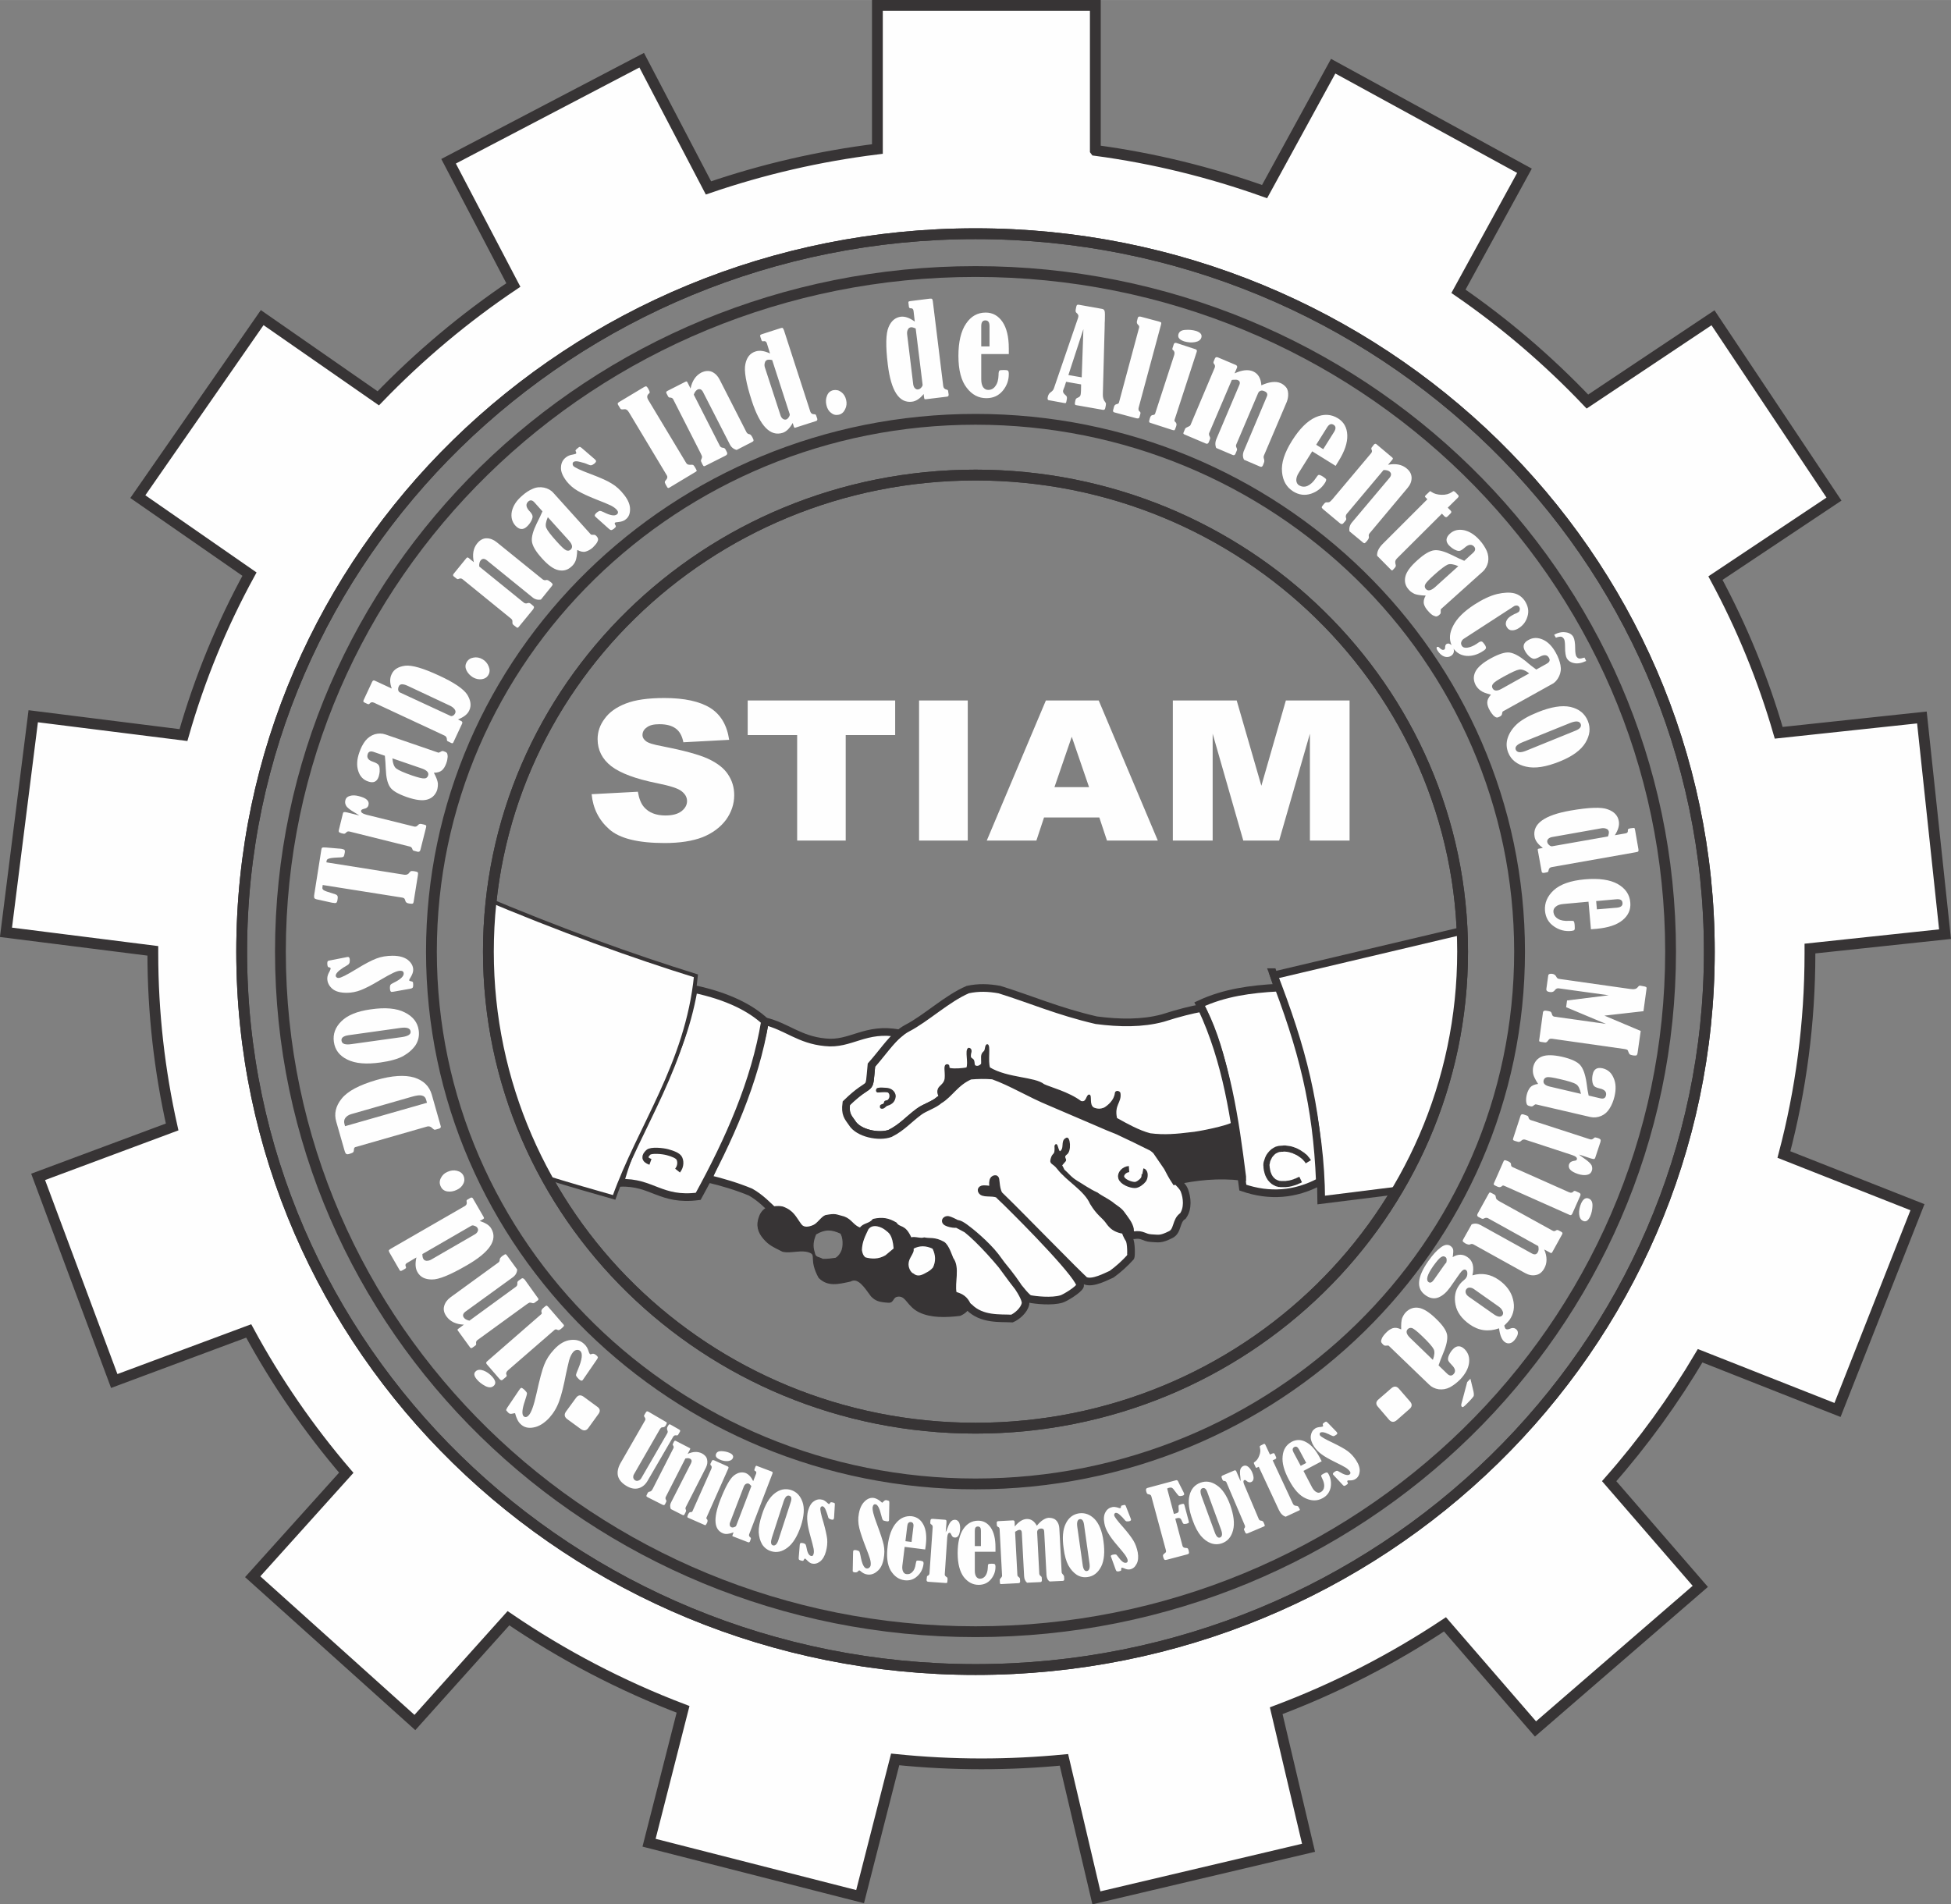 <?xml version="1.0" encoding="UTF-8"?>
<!DOCTYPE svg PUBLIC "-//W3C//DTD SVG 1.1//EN" "http://www.w3.org/Graphics/SVG/1.1/DTD/svg11.dtd">
<!-- Creator: CorelDRAW X8 -->
<svg xmlns="http://www.w3.org/2000/svg" xml:space="preserve" width="127.394mm" height="124.357mm" version="1.1" style="shape-rendering:geometricPrecision; text-rendering:geometricPrecision; image-rendering:optimizeQuality; fill-rule:evenodd; clip-rule:evenodd"
viewBox="0 0 12739 12435"
 xmlns:xlink="http://www.w3.org/1999/xlink">
 <rect x="0" y="0" width="12739" height="12435" fill="#808080" stroke="none"/>
 <defs>
  <style type="text/css">
   <![CDATA[
    .str1 {stroke:#373435;stroke-width:49.998}
    .str0 {stroke:#373435;stroke-width:70.557}
    .str5 {stroke:#373435;stroke-width:24.999}
    .str3 {stroke:#373435;stroke-width:7.62}
    .str2 {stroke:#373435;stroke-width:49.998}
    .str4 {stroke:#373435;stroke-width:39.998}
    .fil2 {fill:none}
    .fil0 {fill:#FEFEFE}
    .fil4 {fill:#373435}
    .fil1 {fill:#FEFEFE;fill-rule:nonzero}
    .fil3 {fill:#373435;fill-rule:nonzero}
   ]]>
  </style>
   <clipPath id="id0">
    <path d="M6370 3102c1756,0 3180,1393 3180,3112 0,1719 -1424,3112 -3180,3112 -1757,0 -3181,-1393 -3181,-3112 0,-1719 1424,-3112 3181,-3112z"/>
   </clipPath>
 </defs>
 <g id="Camada_x0020_1">
  <path class="fil0 str0" d="M7152 982c382,51 752,143 1105,269l448 -819 1249 683 -431 787c306,211 588,453 842,720l820 -547 790 1184 -774 516c172,319 311,657 413,1010l935 -100 151 1415 -882 94c0,10 0,21 0,31 0,453 -59,894 -170,1314l872 344 -522 1324 -897 -354c-172,291 -371,566 -594,819l595 687 -1076 931 -591 -683c-342,227 -711,417 -1102,564l211 895 -1385 327 -212 -901c-178,17 -357,26 -539,26 -190,0 -378,-10 -563,-29l-229 896 -1378 -352 222 -871c-405,-154 -788,-355 -1140,-595l-611 681 -1059 -952 611 -679c-244,-285 -458,-595 -637,-926l-878 327 -497 -1333 875 -326c-82,-366 -126,-745 -126,-1134 0,-6 0,-11 0,-16l-959 -121 178 -1411 981 123c105,-368 250,-720 431,-1051l-729 -506 812 -1169 758 527c266,-276 562,-525 882,-740l-423 -808 1261 -660 436 834c353,-121 722,-207 1103,-254l0 -938 1423 0 0 947zm-782 544c2646,0 4791,2099 4791,4688 0,2589 -2145,4688 -4791,4688 -2646,0 -4792,-2099 -4792,-4688 0,-2589 2146,-4688 4792,-4688z"/>
  <path class="fil1" d="M3863 5186l302 -16c7,43 20,77 40,100 32,37 79,55 140,55 45,0 80,-9 105,-28 24,-19 36,-41 36,-66 0,-24 -11,-45 -35,-64 -23,-19 -77,-36 -162,-53 -139,-28 -238,-65 -298,-111 -59,-46 -89,-105 -89,-177 0,-47 15,-92 46,-133 30,-42 76,-75 138,-99 61,-24 145,-36 252,-36 131,0 231,22 300,65 69,44 109,113 123,208l-299 16c-8,-42 -25,-72 -50,-90 -26,-19 -61,-28 -106,-28 -37,0 -64,6 -83,21 -19,13 -28,30 -28,51 0,14 8,27 23,39 15,12 51,23 107,33 138,27 237,54 297,81 60,28 104,61 131,102 27,40 41,85 41,136 0,58 -18,112 -54,162 -37,49 -88,87 -153,113 -65,25 -148,38 -247,38 -174,0 -295,-30 -362,-90 -68,-60 -106,-136 -115,-229zm1019 -612l963 0 0 226 -323 0 0 689 -317 0 0 -689 -323 0 0 -226zm1119 0l318 0 0 915 -318 0 0 -915zm1177 764l-361 0 -50 151 -324 0 386 -915 345 0 386 915 -332 0 -50 -151zm-67 -198l-113 -329 -113 329 226 0zm547 -566l417 0 161 557 160 -557 416 0 0 915 -259 0 0 -698 -201 698 -234 0 -200 -698 0 698 -260 0 0 -915z"/>
  <path class="fil2 str0" d="M6370 1526c2646,0 4791,2099 4791,4688 0,2589 -2145,4688 -4791,4688 -2646,0 -4792,-2099 -4792,-4688 0,-2589 2146,-4688 4792,-4688z"/>
  <path class="fil2 str0" d="M6370 1773c2506,0 4538,1989 4538,4441 0,2452 -2032,4441 -4538,4441 -2506,0 -4539,-1989 -4539,-4441 0,-2452 2033,-4441 4539,-4441z"/>
  <path class="fil2 str0" d="M6370 2738c1961,0 3552,1557 3552,3476 0,1919 -1591,3476 -3552,3476 -1962,0 -3553,-1557 -3553,-3476 0,-1919 1591,-3476 3553,-3476z"/>
  <path class="fil1" d="M3842 9324c-13,19 -30,21 -49,8l-89 -65c-19,-14 -22,-31 -8,-50l65 -89c14,-19 30,-21 49,-8l90 66c19,13 21,30 7,48l-65 90zm393 -105l113 66c4,2 6,4 6,6 0,3 -2,8 -7,17 -5,8 -11,12 -18,12 -5,0 -9,1 -11,2 -3,2 -6,6 -10,12l-168 292c-5,8 -6,16 -5,24 2,7 6,13 13,17 7,4 14,4 21,1 8,-3 14,-8 18,-15l169 -292c2,-5 4,-8 4,-11 0,-3 -1,-6 -3,-12 -3,-8 -2,-16 4,-26 4,-7 7,-11 10,-11 2,-1 5,0 8,2l56 32c7,4 8,9 4,15l-7 12c-3,6 -5,9 -7,10 -2,1 -4,2 -8,1 -10,-2 -17,1 -22,10l-165 284c-15,27 -35,44 -60,51 -24,7 -51,2 -78,-14 -31,-18 -50,-40 -57,-66 -6,-26 0,-55 18,-86l158 -275c5,-7 4,-15 -2,-23 -3,-4 -4,-7 -4,-8 0,-2 2,-6 5,-11 5,-10 10,-16 12,-18 3,-2 7,-1 13,2zm255 275c35,-16 66,-17 94,-3 18,10 30,23 33,40 4,17 1,35 -8,53l-131 257c-3,6 -3,12 0,17 3,4 2,12 -4,22 -4,9 -7,13 -9,14 -2,1 -6,0 -10,-2l-75 -38c-6,-15 -6,-30 2,-44l130 -255c7,-14 5,-24 -7,-30 -7,-4 -17,-4 -30,-1l-128 251c-3,6 -2,13 2,20 3,4 3,8 0,14l-7 14c-3,6 -9,7 -18,2l-95 -48c-5,-3 -8,-5 -8,-7 -1,-2 0,-5 3,-11l5 -10c3,-5 6,-8 11,-8 5,-1 10,-3 12,-5 3,-2 6,-7 11,-16l134 -263c3,-6 2,-12 -2,-18 -3,-4 -3,-7 -1,-11l7 -15c3,-5 7,-7 12,-4l87 45c4,1 6,3 7,5 0,1 -1,4 -2,7l-15 28zm273 -7c21,9 28,21 22,35 -5,11 -16,17 -33,19 -17,1 -35,-2 -52,-10 -23,-10 -31,-23 -24,-38 5,-12 17,-18 36,-17 19,1 36,4 51,11zm-124 71l9 -18c2,-6 7,-7 15,-4l87 39c7,3 8,7 6,13l-141 317c-2,4 -3,7 -3,9 0,1 1,3 3,5 6,6 6,13 3,22 -5,10 -8,16 -10,17 -2,2 -5,2 -10,-1l-107 -47c-2,-2 -3,-3 -3,-6 0,-2 2,-7 5,-15 5,-10 10,-15 15,-15 7,1 12,-1 14,-7l122 -274c5,-11 4,-19 -3,-25 -3,-2 -3,-5 -2,-10zm279 114l19 -49c3,-8 1,-14 -5,-17 -4,-2 -6,-3 -6,-6 -1,-1 0,-5 2,-10l4 -11c2,-4 3,-7 5,-7 2,-1 5,0 9,2l90 34c5,2 8,4 9,6 0,3 0,7 -3,13l-150 391c-3,8 -1,15 7,21 4,3 5,7 3,11l-5 15c-3,6 -7,8 -12,6l-98 -38c-3,-1 -5,-2 -5,-4 0,-1 1,-6 5,-15 0,-2 1,-4 3,-8 -28,11 -51,14 -68,7 -60,-23 -66,-95 -20,-216 34,-87 63,-140 89,-161 27,-21 52,-26 78,-17 19,8 36,26 49,53zm-12 32c-7,-9 -13,-14 -18,-16 -6,-2 -13,-1 -19,3 -6,4 -10,10 -13,18l-89 232c-3,7 -3,13 -2,20 2,6 6,10 11,12 5,2 11,2 18,-1 7,-2 11,-5 13,-9l99 -259zm260 26c36,12 60,38 74,78 14,40 10,92 -10,155 -23,68 -52,116 -88,143 -35,27 -72,35 -108,23 -25,-8 -44,-23 -58,-45 -13,-22 -20,-49 -22,-78 -1,-31 6,-69 21,-115 21,-66 49,-113 83,-139 34,-27 70,-34 108,-22zm-3 79c8,-24 5,-38 -9,-42 -15,-5 -27,7 -37,36l-77 238c-9,29 -7,45 6,50 15,5 28,-7 37,-36l80 -246zm288 17l-5 85c-1,3 -1,5 -2,7 -1,6 -7,7 -18,4 -7,-2 -11,-4 -14,-7 -3,-2 -5,-8 -7,-17 -3,-10 -7,-22 -13,-37 -6,-15 -13,-23 -21,-25 -3,-1 -6,0 -8,2 -4,2 -5,5 -6,9 -3,9 3,41 20,95 13,47 21,83 24,108 2,25 0,52 -8,81 -8,30 -21,52 -39,66 -17,13 -35,17 -53,13 -11,-3 -22,-11 -32,-22 -6,-6 -10,-10 -12,-10 -3,-1 -5,1 -7,5 -2,5 -4,8 -6,9 -2,1 -7,0 -15,-2 -7,-2 -11,-4 -12,-6 -2,-3 -2,-6 -2,-11l7 -85c1,-4 1,-7 2,-8 1,-5 8,-6 21,-3 7,2 11,4 14,7 2,2 4,8 6,17 6,36 16,56 30,59 9,3 14,-1 17,-12 3,-9 3,-22 0,-37 -3,-16 -10,-42 -20,-78 -11,-39 -18,-71 -20,-95 -3,-25 -2,-49 4,-72 9,-31 21,-52 39,-63 17,-12 35,-15 54,-10 10,2 20,9 31,19 5,5 9,8 11,9 4,1 6,-1 8,-5 2,-4 4,-6 6,-6 3,-1 8,0 16,2 4,1 8,3 9,4 1,2 1,5 1,10zm309 -13c2,-1 6,-5 13,-12 4,-4 10,-6 15,-5 2,0 7,2 17,5 1,2 2,7 2,13l-2 104c0,5 0,8 0,9 -1,4 -2,6 -5,7 -2,1 -8,1 -16,-1 -11,-2 -17,-4 -19,-7 -3,-3 -7,-15 -12,-35 -10,-43 -23,-66 -36,-68 -10,-2 -16,4 -19,18 -3,17 6,54 27,109 24,64 39,110 45,138 6,28 6,58 0,90 -7,39 -21,66 -43,83 -21,18 -43,24 -66,20 -14,-2 -27,-9 -39,-19 -4,-4 -8,-7 -11,-7 -3,0 -5,1 -7,4 -5,7 -13,10 -26,8 -4,-1 -7,-3 -9,-4 -1,-2 -2,-6 -1,-13l2 -101c0,-13 1,-20 1,-21 1,-5 7,-7 17,-6 14,3 22,6 24,11 2,4 4,13 7,27 9,51 22,79 39,82 7,1 13,-1 18,-5 4,-4 8,-9 9,-16 2,-13 0,-28 -6,-47 -6,-19 -14,-40 -23,-63 -22,-56 -37,-100 -45,-132 -8,-32 -9,-64 -3,-95 6,-35 19,-62 38,-80 19,-19 40,-26 62,-22 15,3 33,13 52,31zm147 288l-15 122c-2,17 0,30 5,40 5,10 13,15 22,16 16,2 28,-3 39,-15 11,-11 18,-28 21,-51 2,-11 4,-19 6,-21 3,-2 10,-2 22,-1 11,2 18,4 20,6 3,3 4,8 3,17 -4,31 -17,57 -40,78 -23,22 -51,31 -84,27 -38,-5 -67,-26 -90,-63 -22,-38 -29,-91 -20,-160 8,-68 27,-119 56,-152 28,-33 63,-47 102,-43 34,5 59,23 76,56 17,33 22,77 15,133l-4 28 -134 -17zm45 -32l12 -99c3,-19 -3,-29 -16,-31 -14,-1 -22,7 -24,26l-12 99 40 5zm223 -64c3,-5 7,-13 11,-25 9,-26 18,-41 26,-47 7,-7 16,-9 25,-9 12,1 20,8 26,19 5,12 7,27 6,44 -3,37 -15,55 -35,53 -11,0 -18,-7 -23,-20 -3,-7 -6,-11 -10,-11 -9,0 -14,9 -16,29l-16 240c-1,8 2,13 9,18 7,3 10,9 9,17l-1 13c0,5 -1,8 -2,9 -1,2 -4,2 -9,2l-114 -8c-8,-1 -11,-5 -11,-12l2 -17c0,-5 2,-9 5,-10 7,-3 11,-8 12,-15l21 -303c0,-7 -2,-12 -6,-15 -5,-3 -8,-6 -9,-8 -1,-2 -1,-7 0,-15 0,-8 2,-12 4,-14 2,-1 6,-2 11,-2l81 6c4,0 6,2 8,4 1,2 1,7 1,15l-5 62zm190 128l0 124c0,16 3,29 9,38 6,9 15,14 24,14 16,0 28,-7 37,-20 9,-13 14,-30 15,-53 0,-12 1,-19 3,-21 2,-3 9,-4 22,-4 11,0 18,1 20,3 3,2 5,8 5,17 0,31 -10,58 -30,82 -20,24 -47,36 -80,36 -38,0 -70,-17 -97,-51 -26,-35 -40,-87 -40,-156 0,-69 13,-122 37,-158 25,-36 57,-54 97,-54 34,0 61,15 82,45 21,31 31,74 31,130l0 28 -135 0zm40 -37l0 -100c0,-19 -6,-28 -20,-28 -14,0 -20,9 -20,28l0 100 40 0zm365 -133c27,-33 53,-50 78,-52 11,0 22,2 32,6 10,4 19,12 26,24 7,12 10,25 11,40l15 285c0,5 3,10 8,15 5,5 8,10 8,16l1 15c0,7 -3,11 -10,11l-85 4c-13,-8 -20,-23 -21,-43l-15 -283c0,-14 -7,-20 -21,-20 -8,1 -15,3 -19,8 -4,4 -6,10 -6,16l14 272c1,6 4,11 10,15 4,3 6,6 6,9l1 18c0,7 -3,11 -9,12l-88 4c-12,-10 -18,-24 -19,-43l-15 -283c0,-13 -6,-20 -17,-19 -4,0 -12,3 -22,10 -1,0 -3,1 -5,2l15 283c0,5 4,10 10,14 4,3 7,7 7,11l1 17c0,7 -4,11 -11,11l-113 6c-5,0 -8,-2 -8,-7l-1 -20c-1,-3 2,-7 7,-13 6,-6 8,-11 8,-14l-16 -304c0,-8 -4,-13 -11,-16 -4,-2 -7,-5 -7,-11l-1 -16c0,-6 4,-10 11,-10l95 -5c7,0 10,3 11,9l1 31c25,-31 51,-48 78,-49 27,-1 49,13 66,44zm276 -81c37,-5 71,7 101,37 29,30 49,78 58,144 10,71 5,127 -15,167 -21,40 -50,63 -88,68 -26,4 -50,-1 -72,-15 -21,-14 -39,-34 -54,-61 -14,-26 -25,-63 -31,-112 -10,-69 -5,-123 14,-161 19,-39 48,-61 87,-67zm32 72c-4,-25 -13,-36 -27,-34 -15,2 -21,19 -17,49l35 248c4,30 13,44 28,42 15,-3 21,-19 17,-49l-36 -256zm274 -117l31 79c1,3 2,5 2,7 1,5 -4,9 -14,11 -8,1 -13,1 -17,0 -3,-1 -8,-5 -13,-12 -7,-9 -16,-18 -28,-29 -11,-11 -21,-15 -29,-14 -3,1 -5,2 -7,6 -2,3 -2,6 -2,10 2,10 21,36 59,78 32,37 54,66 67,88 13,21 22,47 28,76 5,31 3,57 -8,76 -10,20 -24,31 -43,35 -11,2 -24,0 -38,-7 -8,-3 -13,-4 -15,-4 -3,1 -4,3 -4,8 0,5 0,9 -1,11 -2,1 -7,3 -15,5 -7,1 -12,0 -14,-1 -2,-2 -4,-5 -6,-10l-29 -80c-2,-4 -2,-6 -3,-7 -1,-6 5,-10 19,-12 7,-1 12,-1 15,0 3,1 7,6 13,14 21,29 38,43 52,40 9,-1 12,-7 11,-18 -2,-9 -8,-21 -17,-34 -9,-12 -26,-33 -51,-62 -26,-30 -45,-56 -58,-78 -13,-21 -22,-43 -26,-66 -6,-32 -3,-56 8,-74 10,-18 25,-28 45,-32 10,-2 22,0 36,4 7,3 12,4 14,3 3,0 5,-3 5,-7 0,-4 1,-7 3,-9 2,-1 7,-2 15,-4 5,-1 8,-1 10,0 1,1 3,4 5,9zm322 80l47 177c2,9 10,14 22,14 6,0 10,1 12,3 2,1 4,6 6,12 3,11 3,18 2,20 -1,3 -5,5 -11,7l-133 35c-7,2 -12,2 -15,0 -4,-3 -6,-9 -9,-18 -1,-6 -2,-10 -1,-12 0,-2 3,-5 7,-9 7,-5 11,-9 12,-11 1,-3 1,-7 0,-11l-95 -352c-1,-5 -3,-8 -6,-10 -2,-2 -8,-4 -15,-5 -6,-1 -9,-5 -11,-13 0,0 -2,-5 -3,-12 -1,-9 2,-14 10,-16l182 -49c5,-2 9,-2 12,0 3,1 5,5 8,11 1,1 1,3 2,5l31 61c2,4 3,7 4,10 1,6 -2,11 -12,13 -12,3 -20,3 -25,-1 -4,-4 -12,-14 -24,-30 -7,-11 -13,-17 -18,-20 -5,-3 -11,-3 -20,-1 -2,1 -6,2 -12,5l44 166 15 -4c8,-2 13,-6 15,-10 2,-4 2,-11 1,-20 -1,-11 -1,-17 0,-21 1,-3 7,-6 18,-9 8,-2 13,-3 15,-1 2,1 4,3 5,8l28 105c1,5 1,8 0,10 -1,1 -6,3 -14,6 -10,2 -17,2 -21,0 -3,-3 -7,-10 -12,-23 -5,-12 -14,-17 -27,-14l-14 4zm164 -235c36,-13 71,-8 106,16 36,23 65,66 88,128 24,68 31,123 19,167 -11,43 -35,71 -71,84 -25,9 -49,9 -74,0 -24,-9 -45,-25 -65,-48 -19,-23 -38,-57 -54,-103 -24,-65 -31,-119 -20,-161 10,-42 34,-69 71,-83zm46 64c-8,-24 -19,-33 -33,-28 -14,5 -16,22 -6,51l86 235c10,29 22,41 35,36 15,-6 17,-23 7,-51l-89 -243zm216 -74c1,-5 0,-14 -1,-26 -4,-27 -3,-45 1,-54 4,-9 10,-15 18,-19 12,-5 22,-3 32,5 10,8 19,20 26,36 14,34 12,56 -7,64 -10,4 -20,1 -30,-8 -6,-5 -10,-7 -14,-5 -8,3 -8,14 0,32l94 222c3,7 8,11 16,11 8,1 13,5 16,12l5 12c2,4 3,7 2,9 0,2 -3,4 -8,6l-104 44c-7,3 -12,1 -15,-6l-7 -15c-2,-5 -2,-9 1,-12 5,-6 6,-12 3,-19l-119 -279c-2,-6 -6,-10 -12,-11 -6,0 -10,-1 -11,-3 -2,-1 -4,-5 -7,-13 -3,-7 -4,-12 -3,-14 2,-3 4,-5 9,-7l75 -32c3,-1 6,-1 8,0 3,2 5,6 8,14l24 56zm119 -94l-11 5c-3,1 -5,2 -6,2 -1,-1 -2,-2 -4,-6l-9 -19c-2,-4 -2,-7 -2,-8 0,-2 2,-3 6,-6 12,-8 22,-21 29,-40 8,-19 9,-36 5,-52 -1,-5 -2,-9 -1,-11 1,-1 4,-3 8,-5l18 -9c4,-2 8,0 11,7l29 62 17 -7c7,-3 11,-2 14,4l9 20c3,6 1,10 -5,13l-17 8 132 283c4,9 12,14 22,14 5,0 9,2 12,4 2,2 5,7 9,15 2,5 3,7 3,8 -1,1 -3,2 -7,4l-86 40c-18,-5 -33,-20 -44,-43l-132 -283zm292 27l57 109c8,14 17,24 27,29 10,6 19,6 28,1 13,-7 21,-18 23,-34 2,-16 -2,-34 -12,-54 -6,-11 -8,-18 -7,-21 0,-3 6,-7 17,-13 10,-5 16,-7 20,-7 4,1 8,5 12,13 14,27 18,56 12,87 -7,30 -24,54 -54,69 -33,18 -70,18 -109,0 -40,-18 -76,-58 -108,-119 -33,-61 -47,-113 -42,-157 4,-43 24,-74 59,-93 30,-16 62,-16 94,2 33,17 62,50 89,100l13 25 -119 63zm18 -52l-47 -88c-9,-17 -19,-22 -31,-16 -12,7 -14,18 -5,35l47 88 36 -19zm139 -264l59 61c2,2 3,4 4,6 3,4 0,10 -9,15 -6,4 -11,7 -15,7 -3,0 -9,-2 -17,-6 -9,-5 -21,-10 -36,-16 -15,-5 -26,-5 -33,-1 -2,1 -4,4 -4,8 -1,3 0,7 2,10 6,9 34,25 85,49 43,21 76,39 96,54 20,15 39,35 55,60 17,26 25,51 23,73 -2,22 -11,38 -26,48 -10,7 -22,10 -38,10 -8,-1 -13,0 -15,2 -3,1 -3,4 -1,8 3,5 3,8 3,11 -1,2 -5,5 -12,10 -6,4 -10,5 -13,5 -2,-1 -6,-3 -9,-7l-58 -62c-3,-3 -5,-5 -5,-6 -3,-5 1,-11 12,-18 6,-4 11,-6 14,-6 3,0 9,3 17,8 31,19 52,24 64,17 8,-5 9,-12 3,-21 -6,-8 -15,-17 -28,-25 -14,-8 -37,-21 -71,-37 -36,-18 -65,-34 -85,-49 -20,-14 -37,-32 -50,-51 -17,-27 -24,-51 -21,-71 3,-21 12,-36 28,-47 9,-6 21,-9 36,-10 7,-1 12,-2 14,-3 3,-2 3,-5 1,-9 -1,-4 -2,-7 0,-9 1,-2 5,-5 12,-10 4,-2 7,-4 9,-4 2,1 5,3 9,6zm539 -137c15,17 14,34 -4,49l-83 73c-18,15 -35,14 -50,-3l-72 -84c-16,-17 -15,-34 3,-49l84 -73c18,-15 34,-14 49,3l73 84z"/>
  <path class="fil1" d="M3363 9228c-2,0 -9,1 -22,4 -8,1 -15,0 -21,-6 -2,-1 -6,-7 -15,-17 0,-4 3,-9 7,-17l77 -114c5,-6 7,-10 8,-11 3,-3 7,-5 10,-4 3,1 9,5 18,13 10,10 15,17 16,22 0,6 -4,21 -13,48 -19,55 -22,90 -9,102 10,9 22,7 34,-7 16,-17 33,-64 50,-141 20,-90 36,-152 50,-187 14,-36 35,-69 65,-101 35,-38 71,-58 108,-62 37,-4 66,5 88,26 15,13 24,30 30,50 2,8 5,13 8,16 2,2 6,2 11,0 10,-5 21,-1 33,10 5,5 7,8 8,11 0,3 -2,8 -7,15l-77 112c-10,14 -15,22 -16,23 -5,5 -13,3 -23,-6 -14,-14 -21,-23 -20,-29 1,-6 5,-18 13,-36 27,-64 32,-104 15,-120 -7,-6 -14,-8 -23,-7 -8,1 -15,5 -22,12 -11,12 -21,31 -28,56 -6,25 -13,54 -20,87 -15,79 -30,139 -45,180 -15,42 -37,78 -65,109 -33,35 -67,56 -101,62 -35,7 -63,0 -85,-21 -16,-14 -28,-38 -37,-72zm-249 -220c-20,-23 -22,-41 -7,-54 12,-11 29,-12 51,-4 21,8 40,22 57,41 22,25 25,45 8,59 -13,12 -31,12 -54,1 -22,-12 -41,-26 -55,-43zm189 -16l-20 17c-6,6 -13,5 -20,-3l-84 -97c-6,-7 -6,-13 1,-19l348 -303c5,-4 8,-7 9,-9 1,-2 1,-4 -1,-9 -3,-9 0,-18 10,-27 11,-10 18,-15 21,-16 3,-1 7,2 12,7l102 118c2,3 2,6 1,8 -2,3 -7,8 -16,16 -11,10 -19,13 -26,9 -8,-5 -15,-4 -20,1l-303 263c-11,10 -15,20 -9,31 2,5 0,9 -5,13zm-274 -342c-51,-2 -89,-20 -113,-53 -17,-23 -22,-45 -16,-68 6,-22 20,-42 42,-58l311 -226c7,-5 10,-11 10,-20 0,-7 6,-15 18,-24 10,-7 17,-11 20,-11 3,1 6,3 10,9l66 91c-1,21 -11,38 -29,51l-309 224c-16,12 -20,26 -10,39 7,10 19,16 36,20l303 -221c8,-5 11,-13 10,-24 -1,-7 2,-12 9,-17l17 -12c7,-6 15,-3 23,7l83 116c5,5 6,10 6,12 -1,3 -4,7 -11,11l-12 9c-6,5 -12,6 -17,4 -8,-3 -14,-3 -18,-3 -4,1 -12,6 -23,14l-318 231c-7,5 -10,13 -8,23 1,5 -1,10 -6,13l-18 13c-6,5 -12,4 -16,-2l-77 -106c-4,-4 -5,-8 -4,-10 0,-2 2,-4 7,-7l34 -25zm-310 -439l-61 36c-10,5 -13,13 -9,22 2,4 3,8 2,10 -1,3 -5,6 -11,9l-14 8c-5,3 -9,4 -11,3 -2,0 -5,-3 -8,-9l-64 -111c-3,-6 -5,-11 -4,-14 1,-3 6,-6 13,-11l484 -279c10,-6 14,-15 11,-28 -2,-6 0,-11 6,-14l17 -10c8,-5 14,-4 18,3l70 121c2,4 3,7 2,9 -1,2 -7,6 -18,12 -2,1 -5,3 -10,5 38,12 64,28 76,50 43,74 -11,154 -161,240 -107,62 -182,93 -227,92 -45,0 -76,-16 -94,-48 -14,-24 -16,-56 -7,-96zm39 -22c0,14 2,25 6,31 4,8 11,12 21,13 10,0 20,-2 29,-7l287 -166c9,-5 15,-12 18,-19 4,-8 3,-15 -1,-22 -3,-6 -10,-11 -19,-14 -9,-4 -16,-4 -21,-1l-320 185zm120 -441c-9,-18 -9,-36 0,-54 9,-19 23,-33 44,-42 20,-9 40,-12 61,-7 21,5 36,16 44,34 7,16 7,34 -2,51 -8,17 -23,31 -43,40 -21,10 -41,13 -61,10 -20,-3 -35,-14 -43,-32zm-92 -391l-467 134c-5,2 -8,8 -8,17 0,7 -2,13 -5,16 -4,4 -12,7 -25,11 -9,3 -16,3 -20,0 -4,-2 -8,-10 -12,-24l-53 -185c-16,-53 -4,-104 35,-152 39,-49 115,-89 228,-122 102,-29 184,-34 245,-16 61,19 99,56 115,111l58 204c2,6 2,10 -1,13 -2,3 -7,6 -17,8 -11,4 -18,5 -21,5 -3,0 -7,-3 -13,-8 -11,-12 -24,-17 -39,-12zm-533 -3l535 -153 -6 -21c-4,-14 -13,-23 -27,-26 -14,-4 -36,-1 -67,8l-394 113c-17,5 -30,13 -39,25 -8,11 -10,24 -6,39l4 15zm-73 -551c-7,-50 9,-95 49,-134 40,-40 104,-66 192,-78 95,-14 169,-7 222,20 54,27 84,66 91,117 5,35 -2,67 -20,96 -19,28 -46,52 -81,72 -35,19 -85,33 -149,42 -92,13 -164,7 -216,-19 -52,-25 -81,-64 -88,-116zm95 -43c-33,5 -48,17 -45,36 3,21 25,28 65,22l330 -46c40,-6 59,-18 56,-37 -3,-21 -24,-28 -64,-23l-342 48zm-123 -488l112 -22c3,-1 6,-1 9,-1 7,0 11,7 11,21 0,10 -1,17 -4,21 -2,5 -8,10 -19,16 -12,6 -27,16 -44,29 -16,13 -25,25 -25,35 0,4 2,8 6,11 3,3 8,4 13,4 14,0 52,-19 116,-58 55,-34 99,-57 131,-69 31,-12 67,-18 106,-18 42,0 75,9 99,27 23,19 35,40 35,65 0,15 -6,31 -17,49 -6,9 -9,15 -9,19 0,3 3,5 9,6 7,1 12,3 14,5 2,2 3,9 3,21 0,9 -2,15 -4,17 -3,3 -8,5 -14,6l-112 20c-6,1 -9,1 -11,1 -7,0 -11,-9 -11,-27 0,-9 1,-16 4,-19 2,-4 9,-8 21,-14 43,-21 65,-41 65,-59 0,-13 -7,-19 -22,-19 -12,0 -28,5 -47,14 -19,9 -50,26 -94,52 -46,28 -84,47 -116,60 -31,12 -62,18 -93,18 -43,0 -74,-9 -95,-27 -21,-19 -32,-41 -32,-67 0,-13 5,-29 15,-46 4,-9 7,-15 7,-18 0,-5 -3,-7 -9,-8 -6,-1 -9,-3 -10,-7 -2,-3 -3,-10 -3,-20 0,-7 1,-11 3,-13 1,-2 5,-4 12,-5zm-45 -493l-2 18c-1,6 2,11 9,16 7,5 28,12 61,22 15,4 24,8 27,13 4,5 4,13 2,25 -1,11 -4,18 -7,21 -4,3 -9,4 -17,2 -5,0 -10,-1 -15,-2l-91 -20c-11,-2 -18,-5 -21,-9 -2,-3 -3,-12 -1,-24l46 -291c1,-8 3,-13 6,-15 2,-1 10,-2 24,-1l82 7c7,0 13,1 20,2 8,1 14,3 18,6 4,2 5,9 3,20 -2,13 -5,22 -8,25 -3,3 -12,5 -27,5 -23,1 -43,2 -58,5 -16,3 -24,8 -25,15l-2 12 509 81c15,2 26,-3 33,-14 4,-5 7,-8 10,-9 4,-2 11,-1 22,0 13,2 21,5 23,8 2,2 2,8 1,16l-28 175c-1,7 -3,11 -6,12 -3,2 -11,2 -23,0 -15,-2 -23,-8 -25,-17 -2,-8 -5,-14 -7,-16 -3,-3 -8,-5 -15,-6l-518 -82zm239 -454c-6,-4 -16,-11 -30,-19 -31,-18 -50,-33 -56,-45 -7,-12 -8,-23 -5,-35 3,-15 14,-25 31,-29 16,-5 36,-4 58,2 48,12 69,31 62,58 -3,14 -14,22 -31,25 -10,3 -16,6 -17,11 -3,11 8,20 34,27l311 77c10,3 18,0 25,-8 7,-8 15,-11 25,-8l18 4c6,2 10,4 11,5 2,2 1,7 0,13l-37 147c-3,10 -9,14 -18,12l-22 -6c-7,-1 -11,-5 -12,-10 -3,-10 -8,-16 -17,-18l-393 -98c-9,-2 -16,-1 -21,5 -6,6 -10,9 -12,9 -3,1 -10,0 -21,-3 -9,-3 -15,-6 -16,-9 -2,-3 -2,-8 0,-14l26 -106c1,-5 3,-8 7,-9 3,-1 10,0 20,2l80 20zm167 -390l-73 -25c-21,-7 -34,-2 -39,14 -8,23 3,40 34,50 17,6 29,12 35,19 6,6 9,17 9,33 1,15 -2,31 -7,47 -11,32 -34,42 -68,30 -33,-11 -54,-34 -65,-69 -11,-35 -9,-75 7,-120 10,-30 23,-55 39,-76 17,-21 37,-35 61,-43 24,-7 48,-7 71,1l346 119c2,0 7,-2 16,-7 5,-4 12,-5 19,-2 10,3 17,7 20,11 3,5 5,13 5,25 -1,12 -3,26 -9,42 -7,20 -16,35 -28,46 -12,10 -29,16 -53,16 16,30 24,52 26,68 1,16 -1,31 -5,46 -12,32 -33,52 -64,61 -31,9 -75,4 -133,-16 -57,-20 -94,-41 -110,-65 -17,-25 -26,-64 -28,-118 -2,-34 -3,-63 -6,-87zm49 17c3,33 11,55 25,66 14,11 49,27 104,46 41,14 67,20 80,19 12,0 20,-7 24,-18 7,-19 -6,-34 -38,-46l-195 -67zm428 -254l19 9c10,4 12,10 8,19l-57 122c-2,5 -6,7 -13,4l-24 -12c-3,-1 -5,-5 -5,-11 0,-12 -5,-21 -16,-26l-459 -214c-13,-6 -22,-4 -29,5 -4,5 -8,5 -14,3l-19 -9c-5,-2 -8,-5 -8,-7 -1,-2 -1,-6 2,-11l55 -118c4,-9 10,-11 18,-7l110 51c-13,-35 -14,-67 -1,-93 14,-32 44,-50 89,-56 45,-5 119,17 222,65 98,45 159,87 183,124 23,38 28,72 13,103 -11,25 -36,44 -74,59zm-329 -220c-31,-14 -50,-13 -57,4 -4,8 -5,17 -4,24 2,8 6,13 12,16l328 152c5,3 11,3 18,-1 6,-3 10,-8 14,-15 4,-9 3,-18 -4,-27 -7,-9 -17,-17 -30,-23l-277 -130zm386 -154c10,-17 25,-27 45,-30 20,-4 40,0 59,11 19,11 32,27 40,47 8,20 8,38 -2,55 -9,16 -23,25 -42,28 -20,3 -39,-1 -59,-12 -19,-12 -33,-27 -42,-45 -9,-19 -9,-36 1,-54zm47 -653c-11,-50 -4,-91 22,-123 18,-22 38,-33 61,-33 24,0 46,9 67,26l299 242c7,5 14,7 22,5 7,-3 16,1 28,11 10,7 15,13 15,16 1,3 -1,7 -5,12l-71 88c-21,4 -39,-1 -56,-15l-297 -241c-16,-13 -30,-13 -41,1 -7,9 -10,22 -9,39l291 236c8,6 16,7 26,3 6,-2 13,-1 20,5l15 13c8,5 7,13 -1,24l-90 110c-4,6 -8,9 -11,9 -2,0 -7,-2 -13,-8l-12 -9c-6,-5 -9,-10 -8,-16 0,-8 0,-14 -2,-18 -2,-4 -8,-10 -19,-18l-305 -248c-7,-6 -16,-6 -25,-2 -5,3 -10,2 -14,-2l-17 -13c-7,-6 -7,-11 -3,-17l83 -102c3,-4 6,-6 8,-6 2,0 5,1 9,4l33 27zm448 -332l-52 -58c-14,-16 -28,-18 -41,-6 -17,16 -15,36 6,60 13,13 20,24 22,33 2,8 -1,20 -8,33 -7,14 -17,27 -29,38 -25,23 -50,20 -75,-7 -22,-25 -30,-56 -23,-92 8,-36 29,-70 65,-101 23,-21 47,-37 71,-47 24,-11 49,-13 74,-8 24,5 45,16 61,34l246 273c1,1 7,1 17,1 6,-1 12,2 17,7 8,8 11,15 12,20 1,6 -1,13 -7,24 -6,10 -16,21 -28,33 -16,14 -32,22 -47,26 -15,4 -33,0 -54,-11 -1,33 -5,57 -11,72 -6,14 -15,27 -27,37 -25,23 -53,30 -85,23 -32,-7 -68,-33 -108,-78 -41,-45 -62,-82 -65,-111 -3,-29 8,-68 32,-117 16,-31 28,-57 37,-78zm35 38c-13,31 -17,54 -10,70 7,17 30,47 69,90 29,32 49,51 60,56 11,5 21,4 30,-4 15,-14 12,-33 -11,-59l-138 -153zm221 -452l86 74c2,2 4,5 6,7 5,6 1,13 -10,22 -8,6 -14,9 -19,10 -5,1 -13,-1 -24,-6 -12,-6 -29,-11 -50,-16 -21,-6 -35,-5 -43,1 -3,3 -5,7 -5,11 0,5 1,10 4,14 9,11 48,29 118,55 61,23 106,43 134,61 29,17 56,42 80,73 26,33 39,64 39,94 0,30 -9,52 -29,67 -12,10 -28,15 -49,17 -11,1 -18,2 -20,4 -3,3 -3,6 0,12 4,6 6,11 5,14 0,2 -5,7 -14,15 -8,5 -13,8 -17,7 -4,0 -8,-3 -13,-7l-85 -76c-4,-4 -6,-6 -7,-7 -4,-6 0,-15 14,-26 8,-5 14,-9 18,-9 4,0 12,2 24,8 43,22 72,27 87,15 9,-7 10,-17 1,-28 -8,-10 -21,-20 -40,-30 -19,-9 -52,-23 -99,-41 -50,-20 -89,-38 -118,-55 -29,-17 -53,-38 -72,-62 -26,-34 -39,-64 -37,-92 1,-28 12,-49 33,-65 11,-9 26,-15 45,-18 10,-2 16,-4 19,-5 3,-3 4,-7 1,-12 -3,-5 -4,-9 -2,-12 2,-3 7,-8 15,-14 5,-5 9,-7 12,-7 2,0 6,2 12,7zm249 -263l-11 -18c-5,-7 -3,-13 5,-18l165 -99c6,-3 10,-5 13,-4 3,0 7,4 12,12 7,13 11,21 11,24 1,4 -1,8 -5,11 -13,11 -14,24 -5,40l249 414c5,8 14,12 28,11 8,-1 14,0 17,1 3,2 6,6 10,12l8 14c4,7 6,12 5,13 -1,2 -4,5 -10,8l-168 101c-6,4 -11,3 -14,-2 -10,-16 -15,-27 -16,-31 -1,-5 1,-10 7,-16 10,-11 12,-21 6,-31l-245 -408c-6,-10 -11,-17 -17,-20 -5,-4 -12,-5 -22,-3 -7,1 -12,0 -15,-1 -2,-1 -5,-4 -8,-10zm462 -125c10,-50 34,-85 70,-104 25,-12 48,-14 70,-5 21,10 38,27 50,51l175 343c4,7 10,12 18,13 7,0 14,8 21,21 6,11 8,18 7,21 0,3 -3,6 -9,9l-101 52c-20,-5 -36,-18 -45,-37l-174 -340c-9,-19 -22,-24 -37,-17 -10,6 -18,16 -24,33l170 334c4,8 12,13 22,13 7,1 12,4 16,12l9 18c4,9 1,16 -11,22l-127 64c-6,3 -11,5 -13,4 -3,-1 -6,-5 -10,-13l-6 -13c-4,-7 -4,-13 -1,-18 3,-7 5,-12 5,-17 0,-4 -4,-13 -10,-25l-178 -350c-4,-8 -11,-12 -22,-12 -5,0 -9,-2 -12,-8l-10 -19c-4,-7 -2,-12 5,-16l116 -59c5,-3 9,-4 11,-3 2,1 4,4 6,8l19 38zm519 -229l-21 -67c-4,-11 -11,-15 -20,-13 -5,1 -9,1 -11,-1 -2,-1 -4,-5 -6,-12l-5 -15c-2,-6 -2,-10 -1,-12 1,-1 5,-4 11,-6l121 -39c7,-2 12,-3 15,-1 2,2 5,7 8,15l172 531c4,11 12,17 25,17 7,-1 11,2 13,8l7 20c2,8 0,14 -7,16l-134 43c-4,2 -7,2 -8,0 -2,-1 -5,-8 -8,-20 -1,-2 -2,-5 -3,-10 -20,35 -41,56 -65,64 -81,26 -148,-43 -202,-208 -38,-117 -52,-197 -42,-241 9,-44 31,-71 66,-82 27,-9 58,-4 95,13zm14 43c-14,-3 -24,-3 -32,-1 -8,3 -14,9 -16,19 -3,9 -3,19 0,29l103 316c3,9 8,16 15,21 7,5 14,6 22,4 6,-2 12,-8 17,-16 5,-8 7,-15 5,-20l-114 -352zm398 197c19,-4 37,0 53,12 16,12 27,29 32,52 5,21 3,41 -7,61 -9,19 -23,31 -41,35 -18,4 -35,1 -50,-12 -16,-11 -26,-29 -31,-51 -5,-22 -4,-42 4,-61 7,-19 20,-31 40,-36zm533 -448l-8 -70c-2,-12 -7,-17 -17,-17 -5,0 -9,0 -10,-3 -2,-2 -4,-6 -4,-13l-2 -16c-1,-6 -1,-10 1,-11 1,-2 5,-3 12,-4l127 -16c7,0 12,0 14,2 2,2 4,8 5,16l68 554c2,12 9,19 21,22 7,1 11,4 11,11l3 20c1,9 -2,14 -10,15l-139 17c-5,0 -8,0 -9,-2 -1,-1 -2,-8 -4,-21 0,-2 0,-6 -1,-11 -25,31 -51,47 -76,50 -84,11 -137,-70 -158,-242 -15,-122 -13,-204 5,-245 17,-41 44,-63 80,-68 28,-3 58,8 91,32zm6 45c-13,-6 -24,-9 -31,-8 -9,1 -16,6 -20,15 -5,9 -6,19 -5,30l40 329c2,10 5,18 11,24 6,6 13,9 20,8 8,-1 15,-5 21,-12 7,-8 10,-14 9,-20l-45 -366z"/>
  <path class="fil1" d="M6407 2312l0 165c0,21 4,38 12,51 9,12 20,18 33,18 20,0 36,-8 48,-26 13,-17 19,-41 20,-71 0,-16 2,-25 5,-28 2,-4 12,-5 29,-5 14,0 23,1 27,4 4,3 6,10 6,22 0,41 -13,78 -40,110 -27,32 -62,48 -107,48 -50,0 -93,-22 -128,-68 -36,-46 -54,-116 -54,-208 0,-92 17,-163 50,-211 32,-48 75,-72 128,-72 45,0 82,20 110,61 27,40 41,98 41,173l0 37 -180 0zm54 -50l0 -133c0,-25 -9,-37 -27,-37 -18,0 -27,12 -27,37l0 133 54 0zm598 248l-98 -17 -11 35c0,1 -1,2 -2,4 -3,7 -5,14 -7,20 -1,9 4,18 15,27 6,5 9,9 10,13 1,4 1,10 -1,19 -2,10 -3,17 -5,19 -1,2 -4,3 -9,2l-104 -19c-6,-1 -8,-7 -6,-19 3,-15 9,-26 20,-33 10,-7 17,-15 20,-24l155 -452c3,-7 4,-13 5,-18 2,-8 -3,-17 -13,-25 -5,-4 -6,-12 -4,-22 2,-15 5,-24 7,-27 2,-3 7,-4 14,-3l151 27c9,1 15,7 17,16 2,10 2,29 1,59 -1,12 -1,23 -1,35l-12 446c-1,21 4,39 15,52 3,4 4,6 5,8 1,2 0,7 -1,16 -2,14 -5,22 -7,24 -3,3 -7,4 -13,3l-176 -31c-5,-1 -7,-7 -5,-17 2,-12 4,-20 6,-23 2,-3 6,-6 14,-9 10,-4 16,-11 17,-20 2,-9 3,-31 3,-66zm15 -361l-98 300 87 15 11 -315zm350 -53l5 -20c2,-8 9,-11 20,-8l120 32c6,2 10,4 12,5 2,2 2,7 0,14l-146 542c-3,12 -1,21 6,26 5,3 7,8 5,15l-6 22c-2,8 -9,10 -21,7l-142 -38c-8,-2 -11,-7 -9,-15l6 -22c2,-9 8,-15 17,-17 6,-1 10,-3 12,-5 2,-2 4,-6 5,-12l129 -480c3,-9 1,-16 -6,-21 -7,-7 -10,-15 -7,-25zm386 65c29,10 40,24 34,44 -5,15 -19,25 -42,29 -22,4 -46,2 -70,-5 -32,-11 -44,-26 -37,-48 5,-16 20,-26 46,-27 25,-2 48,1 69,7zm-154 112l8 -25c3,-9 9,-11 19,-8l122 40c9,3 12,8 9,17l-143 439c-2,6 -3,10 -2,12 0,2 1,4 5,7 8,7 10,16 6,28 -5,14 -8,22 -10,25 -2,2 -7,2 -14,0l-148 -48c-3,-2 -5,-4 -5,-7 0,-3 1,-10 5,-22 4,-14 10,-20 18,-21 9,0 15,-3 17,-11l124 -381c4,-14 2,-25 -8,-32 -4,-2 -5,-7 -3,-13zm580 243c51,-23 93,-28 124,-15 13,5 25,14 35,25 10,10 15,25 16,44 1,18 -2,36 -9,54l-149 350c-3,7 -3,14 0,22 3,10 3,18 0,25l-7 18c-4,9 -10,11 -18,8l-105 -45c-10,-18 -10,-39 1,-63l147 -348c8,-17 3,-29 -14,-36 -10,-5 -19,-6 -27,-3 -8,3 -13,9 -16,17l-142 334c-3,6 -2,14 3,23 3,6 3,11 1,15l-9 22c-4,9 -10,11 -18,8l-108 -46c-8,-19 -7,-40 3,-62l148 -349c7,-16 3,-27 -10,-32 -5,-3 -16,-3 -33,-2 -1,1 -3,1 -6,1l-148 347c-2,6 -1,14 4,23 3,6 4,12 1,18l-8 20c-4,8 -10,11 -19,7l-139 -59c-7,-3 -9,-7 -6,-13l10 -24c2,-4 7,-8 17,-12 10,-4 16,-8 18,-12l158 -374c4,-10 3,-18 -4,-26 -4,-4 -5,-10 -2,-17l8 -19c4,-8 10,-10 20,-6l116 49c8,4 11,10 8,18l-16 37c48,-22 88,-27 121,-13 33,15 51,45 54,91zm332 431l-87 139c-12,18 -17,35 -17,50 1,15 7,26 18,33 17,10 36,12 55,4 19,-9 38,-25 54,-50 9,-14 15,-21 19,-22 4,-1 14,2 28,11 12,8 19,14 21,18 1,5 -1,12 -7,22 -22,35 -53,59 -92,72 -40,13 -79,8 -116,-15 -43,-27 -68,-69 -73,-127 -6,-58 16,-126 65,-204 49,-78 100,-129 153,-153 54,-24 103,-21 148,7 38,24 58,60 60,109 2,50 -17,106 -57,170l-19 31 -153 -95zm72 -14l71 -113c13,-21 12,-37 -3,-46 -16,-10 -30,-4 -43,17l-71 113 46 29zm423 102c50,-10 91,-2 122,24 22,18 32,39 32,62 0,23 -9,45 -27,66l-247 295c-6,7 -7,14 -5,22 2,7 -2,16 -12,28 -7,9 -13,14 -16,15 -3,0 -7,-1 -12,-6l-87 -72c-3,-21 2,-40 16,-57l246 -292c13,-16 13,-30 0,-41 -8,-7 -22,-10 -39,-10l-241 287c-6,8 -7,17 -4,27 3,6 1,12 -5,19l-13 15c-6,7 -14,7 -24,-2l-109 -91c-5,-5 -8,-9 -8,-11 0,-3 2,-7 8,-14l9 -11c5,-6 11,-9 16,-8 8,1 14,0 18,-2 4,-2 10,-8 19,-18l253 -301c6,-7 7,-16 2,-25 -2,-5 -1,-10 3,-14l13 -17c6,-6 11,-7 17,-2l100 84c5,4 7,7 7,9 0,2 -2,5 -5,9l-27 32zm257 225l-11 -11c-3,-3 -5,-6 -5,-7 0,-2 2,-4 5,-8l21 -20c3,-4 6,-6 8,-6 2,-1 6,1 10,5 16,11 37,17 64,18 27,1 49,-5 67,-17 6,-5 11,-7 13,-7 3,1 6,3 11,7l18 19c5,5 4,10 -2,17l-66 65 18 18c7,7 7,13 1,19l-21 21c-6,6 -12,5 -19,-1l-17 -18 -295 294c-10,10 -12,22 -8,35 2,7 3,12 1,16 -2,5 -7,11 -15,19 -4,5 -7,7 -9,7 -1,0 -4,-2 -8,-6l-89 -90c-2,-25 10,-50 34,-75l294 -294zm241 402l57 -52c16,-14 18,-28 7,-41 -16,-17 -36,-15 -60,6 -14,12 -25,20 -34,22 -8,2 -19,-1 -33,-8 -14,-7 -26,-17 -38,-29 -22,-25 -20,-50 7,-75 25,-23 56,-30 92,-23 36,8 70,29 102,65 21,23 36,47 47,71 10,24 13,49 8,74 -6,24 -17,45 -35,61l-273 245c-1,2 -1,8 -1,18 1,6 -1,12 -7,17 -8,8 -15,11 -20,12 -5,1 -13,-2 -24,-7 -10,-6 -21,-16 -32,-29 -14,-15 -23,-31 -27,-46 -3,-15 0,-34 12,-54 -34,-1 -58,-5 -73,-11 -14,-7 -27,-15 -37,-27 -23,-25 -30,-53 -23,-85 7,-32 34,-68 79,-108 45,-41 82,-62 111,-65 29,-3 67,8 116,32 31,16 57,28 79,37zm-39 35c-30,-13 -54,-17 -70,-10 -16,7 -47,30 -90,69 -32,29 -51,49 -56,60 -5,11 -4,21 4,30 14,15 33,11 59,-11l153 -138zm-31 539c6,20 0,36 -17,47 -13,8 -28,10 -44,4 -16,-6 -31,-19 -43,-38 -8,-12 -9,-21 -4,-24 5,-3 11,-1 17,6 12,12 22,16 31,10 4,-3 5,-8 5,-15 0,-10 3,-16 8,-20 11,-7 22,-4 34,7 -17,-39 -14,-81 11,-128 24,-47 70,-93 138,-137 54,-35 104,-58 148,-69 44,-10 81,-12 111,-5 29,7 53,24 71,51 21,33 27,66 17,99 -9,33 -28,59 -56,77 -15,10 -30,15 -44,15 -15,0 -26,-6 -34,-19 -9,-13 -10,-26 -5,-40 5,-13 15,-25 30,-34 6,-4 14,-8 23,-13 11,-4 19,-8 25,-12 6,-3 9,-9 10,-16 2,-7 0,-13 -3,-18 -4,-6 -9,-9 -16,-10 -7,0 -14,1 -19,5l-327 212c-8,5 -13,12 -16,20 -4,9 -2,17 3,26 7,11 20,15 38,12 18,-3 38,-11 59,-25l10 -7c11,-8 20,-10 25,-7 5,3 11,10 18,20 7,11 9,19 7,24 -2,5 -8,11 -18,17 -36,24 -72,34 -108,32 -36,-3 -64,-19 -85,-47zm540 136l68 -38c19,-10 24,-23 15,-38 -11,-21 -31,-23 -59,-8 -16,9 -29,14 -38,14 -8,0 -19,-5 -31,-15 -11,-10 -21,-22 -29,-37 -17,-30 -9,-54 23,-71 30,-17 61,-17 95,-2 33,15 61,44 84,86 15,27 25,54 30,80 5,26 2,50 -9,73 -11,23 -26,41 -48,52l-320 178c-2,2 -3,7 -5,17 -1,6 -5,11 -12,15 -9,5 -16,8 -22,7 -5,0 -12,-4 -21,-12 -8,-9 -17,-20 -25,-35 -11,-19 -16,-36 -16,-51 0,-16 8,-33 24,-51 -33,-8 -55,-17 -68,-27 -13,-9 -23,-21 -31,-34 -16,-30 -17,-59 -3,-88 14,-29 48,-59 101,-88 53,-29 94,-42 123,-38 29,4 64,23 106,57 26,23 49,40 68,54zm-46 25c-26,-20 -48,-28 -65,-25 -18,3 -52,19 -103,47 -38,21 -61,36 -68,46 -8,10 -9,20 -3,30 10,18 30,19 60,2l179 -100zm163 -252c26,-15 52,-20 76,-16 23,3 40,14 49,30 8,15 12,40 12,74 0,26 3,43 7,52 6,9 12,14 19,15 7,1 19,-1 35,-6l11 22c-30,14 -57,19 -79,14 -22,-4 -38,-15 -48,-32 -7,-13 -11,-37 -11,-72 0,-27 -2,-45 -7,-54 -4,-6 -9,-11 -16,-14 -8,-2 -20,0 -37,6l-11 -19zm220 563c19,47 13,94 -16,142 -29,48 -85,89 -167,122 -89,36 -162,48 -221,34 -58,-13 -97,-44 -116,-91 -13,-33 -14,-65 -3,-98 11,-32 31,-62 60,-89 30,-27 75,-53 135,-77 86,-35 158,-47 214,-35 56,13 94,43 114,92zm-83 64c31,-12 43,-27 36,-45 -8,-19 -31,-21 -69,-6l-309 125c-38,15 -53,31 -46,49 8,20 31,22 68,7l320 -130zm259 682l69 -12c12,-2 17,-8 16,-17 0,-6 0,-9 2,-11 2,-2 7,-3 13,-5l16 -2c6,-1 10,-1 12,0 1,2 3,5 4,12l22 126c1,7 1,12 -1,14 -2,3 -7,5 -16,6l-549 97c-12,2 -19,9 -21,22 0,7 -4,11 -10,12l-20 4c-9,1 -14,-2 -15,-10l-25 -138c-1,-4 0,-7 1,-8 2,-2 9,-3 21,-5 3,-1 6,-1 11,-2 -32,-24 -50,-48 -54,-73 -15,-84 63,-141 234,-171 121,-21 203,-24 244,-8 42,15 66,41 72,77 5,27 -4,58 -26,92zm-45 8c5,-13 7,-24 6,-31 -2,-9 -7,-16 -16,-19 -9,-4 -19,-5 -29,-4l-327 58c-10,2 -18,6 -24,12 -5,6 -8,13 -6,21 1,7 5,13 13,20 7,6 14,8 19,7l364 -64zm-127 426l-164 15c-21,2 -38,7 -49,17 -12,9 -17,21 -16,34 2,20 12,35 30,46 18,11 43,15 73,13 16,-1 25,0 29,2 3,3 6,12 7,29 1,14 1,24 -2,28 -3,4 -10,6 -21,7 -41,4 -79,-6 -113,-30 -35,-24 -54,-58 -58,-102 -4,-50 15,-95 57,-134 43,-39 111,-63 203,-71 92,-8 163,2 214,30 51,29 79,69 83,122 4,45 -13,84 -51,115 -38,31 -94,49 -169,56l-37 3 -16 -180zm55 50l132 -11c25,-3 37,-13 35,-31 -1,-18 -14,-26 -39,-24l-133 12 5 54zm286 794l-20 140c-1,10 -4,16 -7,19 -3,2 -10,2 -22,1 -10,-2 -17,-4 -21,-6 -4,-3 -7,-8 -10,-16 -2,-8 -5,-13 -8,-15 -4,-2 -10,-4 -18,-5l-472 -67c-7,-1 -12,0 -16,1 -3,1 -7,5 -11,11 -7,10 -14,14 -22,12 -21,-2 -32,-5 -34,-6 -2,-2 -3,-7 -1,-15l24 -177c2,-8 9,-11 22,-9 11,2 19,3 24,5 6,1 9,7 12,16 2,11 8,17 18,18l335 47 -260 -109 6 -44 272 -34 -325 -45c-11,-2 -19,2 -26,11 -7,11 -18,15 -33,13 -17,-2 -25,-9 -23,-21l12 -86c1,-10 10,-14 26,-12 12,2 20,7 25,16 4,7 7,12 10,13 3,3 8,4 16,5l459 65c13,2 23,2 30,0 7,-1 13,-5 19,-12 5,-7 10,-10 14,-10l17 3c13,2 20,4 23,6 3,2 4,6 3,11l-20 147 -255 29 237 100zm-340 422l76 18c21,5 33,-1 37,-18 6,-23 -8,-39 -39,-46 -18,-4 -30,-9 -37,-15 -6,-6 -11,-16 -13,-32 -2,-15 -1,-31 3,-47 7,-33 29,-46 64,-38 34,8 58,29 72,63 15,33 17,73 6,120 -7,30 -18,57 -32,79 -14,23 -32,39 -55,49 -24,10 -47,12 -71,7l-357 -83c-2,0 -7,3 -15,9 -5,5 -11,6 -19,4 -10,-2 -17,-5 -21,-9 -3,-4 -6,-12 -7,-24 -1,-12 0,-26 4,-43 5,-20 13,-36 23,-48 11,-12 28,-19 51,-22 -18,-28 -29,-50 -32,-65 -3,-16 -3,-31 0,-46 8,-33 27,-56 57,-68 30,-12 75,-11 133,2 59,14 98,32 117,54 19,22 33,60 41,114 4,34 9,63 14,85zm-50 -11c-7,-33 -17,-54 -32,-63 -15,-10 -51,-21 -108,-34 -42,-10 -69,-14 -82,-12 -12,3 -19,9 -22,21 -5,20 10,34 43,41l201 47zm-13 396c6,5 15,13 29,22 30,20 47,37 53,48 5,13 6,24 2,35 -5,16 -16,25 -33,28 -17,3 -36,1 -58,-6 -47,-16 -66,-36 -58,-63 5,-13 16,-21 34,-23 10,-1 16,-4 17,-9 4,-11 -7,-21 -32,-29l-305 -100c-10,-3 -18,-1 -26,7 -7,7 -16,10 -25,6l-17 -5c-6,-2 -10,-4 -11,-6 -2,-2 -1,-6 1,-13l47 -144c3,-10 9,-13 19,-10l21 7c7,2 11,6 12,11 1,10 7,16 15,19l385 125c9,3 16,2 22,-3 6,-5 10,-8 12,-9 3,0 10,2 21,5 9,3 14,7 16,10 1,3 1,8 -1,15l-34 103c-2,5 -4,8 -7,8 -3,1 -10,0 -20,-3l-79 -26zm73 404c-13,28 -28,38 -47,29 -14,-6 -23,-21 -25,-44 -2,-23 3,-46 13,-70 14,-30 31,-40 51,-31 16,7 24,23 23,48 -1,25 -6,48 -15,68zm-95 -165l24 11c8,4 10,10 6,20l-52 117c-4,8 -10,11 -18,7l-422 -188c-6,-2 -10,-4 -12,-4 -2,0 -4,2 -8,5 -7,7 -17,8 -28,3 -14,-6 -21,-10 -24,-13 -2,-2 -1,-7 2,-13l63 -143c2,-3 4,-4 8,-4 2,0 9,2 20,7 14,6 20,13 19,20 0,9 3,15 10,18l366 163c14,7 25,5 32,-4 3,-4 8,-4 14,-2zm-205 381c20,47 20,89 0,124 -14,25 -32,39 -55,43 -23,5 -46,0 -70,-13l-337 -187c-7,-4 -15,-4 -22,0 -6,3 -16,1 -30,-6 -10,-6 -16,-11 -18,-14 -1,-3 0,-7 3,-13l55 -98c20,-8 39,-6 59,5l334 185c18,10 31,7 39,-8 6,-10 7,-23 3,-40l-328 -182c-8,-4 -17,-4 -27,2 -5,3 -12,3 -19,-2l-18 -9c-8,-5 -9,-13 -2,-24l69 -125c3,-6 6,-10 9,-10 2,-1 7,1 14,5l13 7c7,4 11,8 11,14 1,8 3,14 5,17 3,4 10,9 22,16l344 190c8,5 16,4 24,-2 5,-3 10,-3 15,0l19 10c7,4 9,9 5,16l-63 114c-3,5 -5,8 -7,8 -2,1 -6,0 -10,-3l-37 -20zm-261 497c3,12 6,19 10,22 6,4 14,4 26,-1 15,-7 28,-7 38,0 20,14 20,35 1,63 -12,18 -24,28 -37,31 -13,3 -24,0 -34,-7 -19,-13 -32,-43 -38,-90 -69,24 -133,16 -192,-26 -51,-36 -82,-78 -92,-127 -10,-49 -3,-92 23,-128 8,-12 18,-23 32,-34 7,-6 12,-11 14,-15 5,-7 8,-16 8,-28 0,-11 -3,-19 -9,-23 -11,-8 -25,1 -41,24l-63 90c-23,32 -48,54 -75,65 -27,11 -56,7 -85,-14 -62,-43 -56,-117 18,-223 28,-40 55,-70 81,-89 25,-19 46,-22 64,-10 9,7 15,14 17,23 2,9 1,22 -1,39 0,2 -1,6 -2,11 34,-21 67,-21 97,0 35,24 45,64 32,119 61,-18 119,-8 173,30 49,35 80,77 92,126 13,50 5,95 -22,134 -8,11 -20,23 -35,38zm-70 -75c28,20 48,22 59,6 5,-8 5,-17 -1,-28 -5,-11 -14,-20 -24,-27l-163 -115c-9,-6 -18,-9 -28,-9 -9,0 -16,4 -21,11 -5,7 -6,16 -3,25 3,9 10,17 20,24l161 113zm-308 -337c4,-19 2,-31 -7,-36 -8,-6 -18,-6 -29,2 -11,7 -28,27 -51,59 -38,55 -48,89 -29,103 11,8 23,2 36,-17l64 -91c5,-7 10,-14 16,-20z"/>
  <path class="fil1" d="M9393 8916l56 54c15,15 29,16 41,4 17,-17 13,-37 -10,-60 -13,-13 -21,-23 -24,-31 -3,-9 -1,-20 5,-34 7,-15 15,-28 27,-40 24,-24 49,-24 75,1 24,24 34,54 29,91 -5,36 -24,71 -57,106 -22,22 -44,39 -68,52 -23,12 -48,16 -73,13 -25,-4 -46,-14 -63,-31l-264 -254c-2,-1 -8,-1 -17,0 -7,1 -13,-1 -19,-7 -7,-7 -12,-13 -13,-19 -1,-5 1,-13 6,-24 5,-10 14,-22 26,-34 14,-15 29,-25 44,-30 16,-5 34,-2 55,8 -1,-34 1,-58 6,-73 6,-15 14,-28 24,-39 24,-24 52,-34 84,-29 32,5 70,29 113,71 44,42 68,77 73,106 4,29 -4,68 -25,118 -13,32 -24,59 -31,81zm-37 -36c11,-31 13,-55 5,-70 -8,-16 -33,-45 -75,-85 -31,-30 -53,-47 -64,-52 -12,-4 -22,-2 -30,6 -14,15 -9,34 16,58l148 143zm245 123l20 83c3,15 3,25 1,31 -3,5 -14,19 -35,40 -16,17 -27,27 -31,29 -4,3 -8,3 -11,0 -4,-4 -5,-11 -3,-18l38 -143 21 -22z"/>
  <path class="fil2 str0" d="M6370 3102c1756,0 3180,1393 3180,3112 0,1719 -1424,3112 -3180,3112 -1757,0 -3181,-1393 -3181,-3112 0,-1719 1424,-3112 3181,-3112z"/>
  <g>
  </g>
  <g style="clip-path:url(#id0)">
   <g>
    <path class="fil0 str1" d="M9569 6073l-1252 296c188,534 307,965 310,1467l983 -123 -41 -1640z"/>
    <path class="fil0 str2" d="M8310 6348l35 101c-179,10 -349,32 -512,108 140,257 204,586 282,1198 174,60 342,47 503,-39 -20,-496 -111,-863 -308,-1368z"/>
    <g>
     <path class="fil3" d="M8369 7521l1 -40 -3 0 6 0 7 -1 7 0 7 0 6 1 7 1 7 1 7 1 7 1 7 2 6 2 7 2 7 3 7 2 6 3 7 3 6 4 7 3 6 4 6 4 6 4 6 4 6 4 5 5 6 4 5 5 5 5 4 6 5 5 4 6 4 5 4 6 -35 21 -2 -5 -3 -4 -3 -4 -4 -4 -3 -4 -4 -4 -4 -4 -5 -4 -4 -3 -5 -4 -5 -3 -5 -4 -5 -3 -5 -3 -5 -3 -6 -2 -5 -3 -6 -2 -5 -3 -6 -2 -5 -1 -6 -2 -6 -2 -5 -1 -6 -1 -5 -1 -5 0 -5 -1 -6 0 -5 0 -4 1 -5 0 -3 0zm3 0l-1 0 -2 0 3 0zm-83 83l-40 1 0 -4 1 -6 1 -7 2 -6 2 -6 2 -6 2 -6 2 -6 3 -6 2 -5 3 -5 3 -5 4 -5 3 -5 4 -4 4 -5 4 -4 4 -4 4 -3 4 -4 5 -3 5 -3 4 -3 5 -2 5 -3 5 -2 5 -1 6 -2 5 -1 5 -1 6 0 5 -1 6 0 -1 40 -3 0 -4 1 -3 0 -3 0 -4 1 -3 1 -3 1 -3 1 -3 2 -4 2 -3 1 -3 2 -3 2 -3 3 -3 2 -2 3 -3 3 -3 3 -2 3 -3 3 -2 3 -2 4 -2 4 -2 4 -2 4 -2 4 -2 5 -1 4 -1 5 -1 5 -1 5 -1 5 0 -3zm-40 1l0 -2 0 -2 0 4zm107 106l-4 40 -2 0 -5 -1 -6 -2 -5 -1 -6 -2 -5 -3 -5 -2 -5 -3 -5 -3 -5 -3 -4 -4 -4 -3 -4 -4 -4 -4 -4 -5 -4 -4 -3 -5 -3 -5 -3 -5 -3 -5 -2 -5 -3 -6 -2 -6 -2 -6 -2 -6 -1 -6 -2 -6 -1 -7 -1 -6 -1 -7 0 -7 -1 -7 0 -7 40 -1 0 6 1 6 0 5 1 6 1 5 1 6 1 5 1 4 1 5 2 5 2 4 1 4 2 4 2 4 2 3 2 4 3 3 2 3 2 3 3 2 3 3 2 2 3 3 3 2 3 1 3 2 3 2 4 1 3 1 4 2 4 1 3 0 -1 0zm-4 40l-1 0 -1 0 2 0zm132 -67l17 36 -5 3 -6 3 -6 2 -5 2 -5 3 -6 2 -5 2 -5 2 -5 1 -5 2 -5 1 -5 2 -4 1 -5 1 -5 1 -4 1 -5 1 -4 0 -4 1 -5 0 -4 1 -4 0 -5 0 -4 0 -4 0 -4 0 -4 0 -4 0 -4 0 -5 0 -4 -1 -4 0 4 -40 3 0 4 1 4 0 3 0 4 0 3 0 4 0 3 0 4 0 3 0 4 0 3 -1 4 0 4 -1 3 0 4 -1 4 0 3 -1 4 -1 4 -1 4 -1 4 -1 5 -2 4 -1 4 -2 5 -2 4 -1 5 -2 5 -3 5 -2 5 -2 6 -3z"/>
    </g>
    <path class="fil0 str2" d="M8111 7684c-160,-18 -298,-2 -437,27 -45,-68 -63,-126 -114,-188 -24,-25 -85,-65 -112,-76 -101,-48 -183,-75 -289,-122 -102,-44 -191,-82 -294,-126 -146,-60 -256,-131 -382,-176 -55,-4 -94,-3 -148,1 -98,42 -135,120 -202,159 -34,31 -96,49 -132,76 -68,50 -111,103 -189,142 -72,27 -208,0 -249,-69 -26,-37 -47,-57 -37,-128 171,-167 145,-50 164,-249 88,-100 144,-194 235,-242 122,-63 260,-194 394,-251 69,-15 135,-13 207,0 209,65 382,142 632,200 153,20 300,22 434,-14 109,-35 188,-54 254,-66 164,350 217,723 265,1102z"/>
    <path class="fil4 str3" d="M8055 7328c17,117 34,235 51,352 -140,-19 -256,-11 -431,24 -67,-102 -69,-149 -134,-203 -23,-17 -46,-33 -69,-49 -101,-42 -203,-85 -304,-127 -102,-44 -205,-88 -307,-131 -72,-16 -221,-118 -350,-161 -29,-20 -108,-13 -161,-13 -96,15 -155,129 -208,151 -22,-24 -24,-55 -5,-74 12,-12 32,-27 35,-55 4,-47 -11,-86 11,-89 22,0 4,22 21,25 30,6 80,1 109,-4 16,-34 -11,-114 11,-128 12,0 21,9 13,33 -1,11 -6,27 9,35 20,10 9,34 19,45 13,9 31,5 45,-11 2,-42 -8,-61 16,-81 12,-10 6,-40 20,-45 21,3 -1,105 15,151 119,71 294,61 355,110 42,20 161,50 241,110 40,12 37,-39 54,-42 18,1 -6,65 30,85 29,11 46,9 70,0 27,-16 67,-51 72,-97 1,-16 23,-14 29,-2 10,62 -42,75 -22,166 68,38 147,82 220,101 91,12 178,4 265,-7 40,-2 245,-42 280,-69z"/>
    <path class="fil4 str3" d="M5750 7233c-7,-28 22,-10 26,-35 1,-10 14,-8 20,-11 24,-16 18,-55 -2,-58 -20,-3 -62,2 -65,1 -9,-4 -6,-20 2,-22 20,-5 38,-1 54,-1 36,1 59,25 60,51 -3,32 -20,50 -52,59 -8,2 -14,11 -22,16 -8,5 -18,4 -21,0z"/>
    <path class="fil0 str2" d="M4624 7697c89,21 189,51 276,87 123,68 212,212 335,280 228,-99 151,-87 278,-35 90,37 37,239 137,301 167,104 539,107 678,206 83,83 202,70 280,74 30,-13 80,-53 88,-97 17,-83 -382,-535 -449,-521 -26,5 -96,-15 -63,-26 12,-4 74,31 125,58 17,10 129,101 190,180 34,43 192,272 225,278 34,7 144,20 208,0 23,-7 110,-60 120,-85 17,-45 -332,-404 -528,-594 -25,-24 -96,-7 -111,-24 -24,-27 73,-6 74,-6 4,-2 -16,-72 11,-74 5,0 2,86 34,113 53,45 537,545 554,551 50,21 140,-29 173,-43 44,-32 85,-69 123,-111 5,-6 5,-97 -9,-117 -9,-13 -31,-55 -20,-58 35,-13 22,37 51,32 58,-9 63,16 112,19 49,2 60,11 128,-23 49,-24 32,-92 80,-122 35,-49 28,-119 9,-168 -10,-24 -31,-43 -51,-63l-8 2c-21,-32 -36,-61 -51,-90l-74 -108c-7,-7 -17,-14 -26,-21 -74,-37 -148,-73 -223,-108 -45,-18 -90,-36 -141,-59 -102,-44 -191,-82 -294,-126 -146,-60 -256,-131 -382,-176 -55,-4 -94,-3 -148,1l0 0c-98,42 -135,120 -202,159 -34,31 -96,49 -132,76 -68,50 -111,103 -189,142 -72,27 -208,0 -249,-69 -26,-37 -47,-57 -37,-128 171,-167 145,-50 164,-249 70,-79 120,-155 182,-207l0 0c-222,-43 -317,77 -484,58 -170,-16 -253,-104 -393,-137 -66,365 -232,705 -371,1028z"/>
    <path class="fil4 str3" d="M4961 7941c-24,61 -9,105 26,146 36,41 56,49 123,83 54,14 124,-17 181,8 42,18 -6,48 57,164 58,58 125,40 204,23 52,-29 94,38 138,98 28,28 48,36 110,40 39,3 22,-39 69,-40 50,-1 58,66 134,103 76,37 173,34 265,23 30,-12 62,-38 66,-74 -21,-45 -50,-63 -92,-75 -13,-64 23,-162 -20,-222 -6,-9 -28,-87 -60,-106 -59,-33 -93,-20 -127,-28 -26,9 -60,-9 -87,0 -41,-92 -73,-60 -97,-98 -48,-28 -88,-37 -149,-23 -27,33 -61,24 -86,57 -47,-17 -56,-55 -105,-73 -55,-13 -50,-22 -120,-9 -26,9 -52,54 -80,65 -28,12 -62,19 -81,-6 -38,-51 -49,-89 -120,-115 -37,-7 -50,0 -75,0 -32,-1 -62,27 -74,59zm1001 210c2,21 -3,27 -20,58 -18,32 -18,63 0,92 9,12 14,16 20,18 26,22 52,14 78,0 35,-18 41,-25 55,-40 21,-43 18,-86 -3,-128 -46,-22 -89,-22 -130,0zm-178 -121c-25,-21 -86,-47 -117,-5 -22,47 -41,82 -43,137 2,21 10,41 25,52 44,12 89,13 135,-14 18,-15 37,-31 55,-46 -8,-95 -33,-106 -55,-124zm-458 28c63,-37 105,-32 163,-6 18,20 24,89 4,125 4,-9 -8,24 -36,40 -25,3 -50,8 -85,7 -33,-18 -49,-8 -56,-46 -13,-40 -9,-76 10,-120z"/>
    <path class="fil4 str3" d="M7163 7790c-52,-24 -92,-53 -132,-77 -40,-24 -56,-49 -84,-73 -5,-10 -10,-21 -16,-31 8,-9 17,-19 25,-29 7,-12 -17,-24 5,-42 35,-20 22,-121 1,-104 -37,17 -3,69 -43,89 -16,-18 -16,-67 -30,-41 4,70 -12,41 -24,82 -12,39 9,25 42,68 60,78 176,140 214,228 45,74 78,89 101,121 23,33 43,52 83,65 30,10 101,17 94,-23 -8,-39 -34,-69 -62,-108 -18,-26 -55,-45 -79,-66 -33,-23 -63,-36 -95,-59z"/>
    <path class="fil2 str4" d="M7372 7634c-32,2 -58,32 -51,55 9,30 62,49 89,49 19,0 44,-20 55,-34 12,-15 13,-52 -3,-55"/>
    <path class="fil0 str2" d="M4049 7724c210,-8 264,120 510,88 202,-368 371,-749 436,-1143 -92,-85 -238,-163 -465,-211 -93,534 -355,804 -481,1266z"/>
    <path class="fil2 str4" d="M4247 7587c-42,-15 -40,-37 -14,-62 17,-17 94,-10 126,-1 40,11 63,22 74,36 12,18 15,54 -9,84"/>
    <path class="fil0 str5" d="M3129 5850c532,225 1006,395 1415,522 -58,576 -370,987 -534,1447 -283,-80 -571,-165 -869,-271 -4,-566 -8,-1132 -12,-1698z"/>
   </g>
  </g>
  <path class="fil2 str0" d="M6370 3102c1756,0 3180,1393 3180,3112 0,1719 -1424,3112 -3180,3112 -1757,0 -3181,-1393 -3181,-3112 0,-1719 1424,-3112 3181,-3112z"/>
 </g>
</svg>
